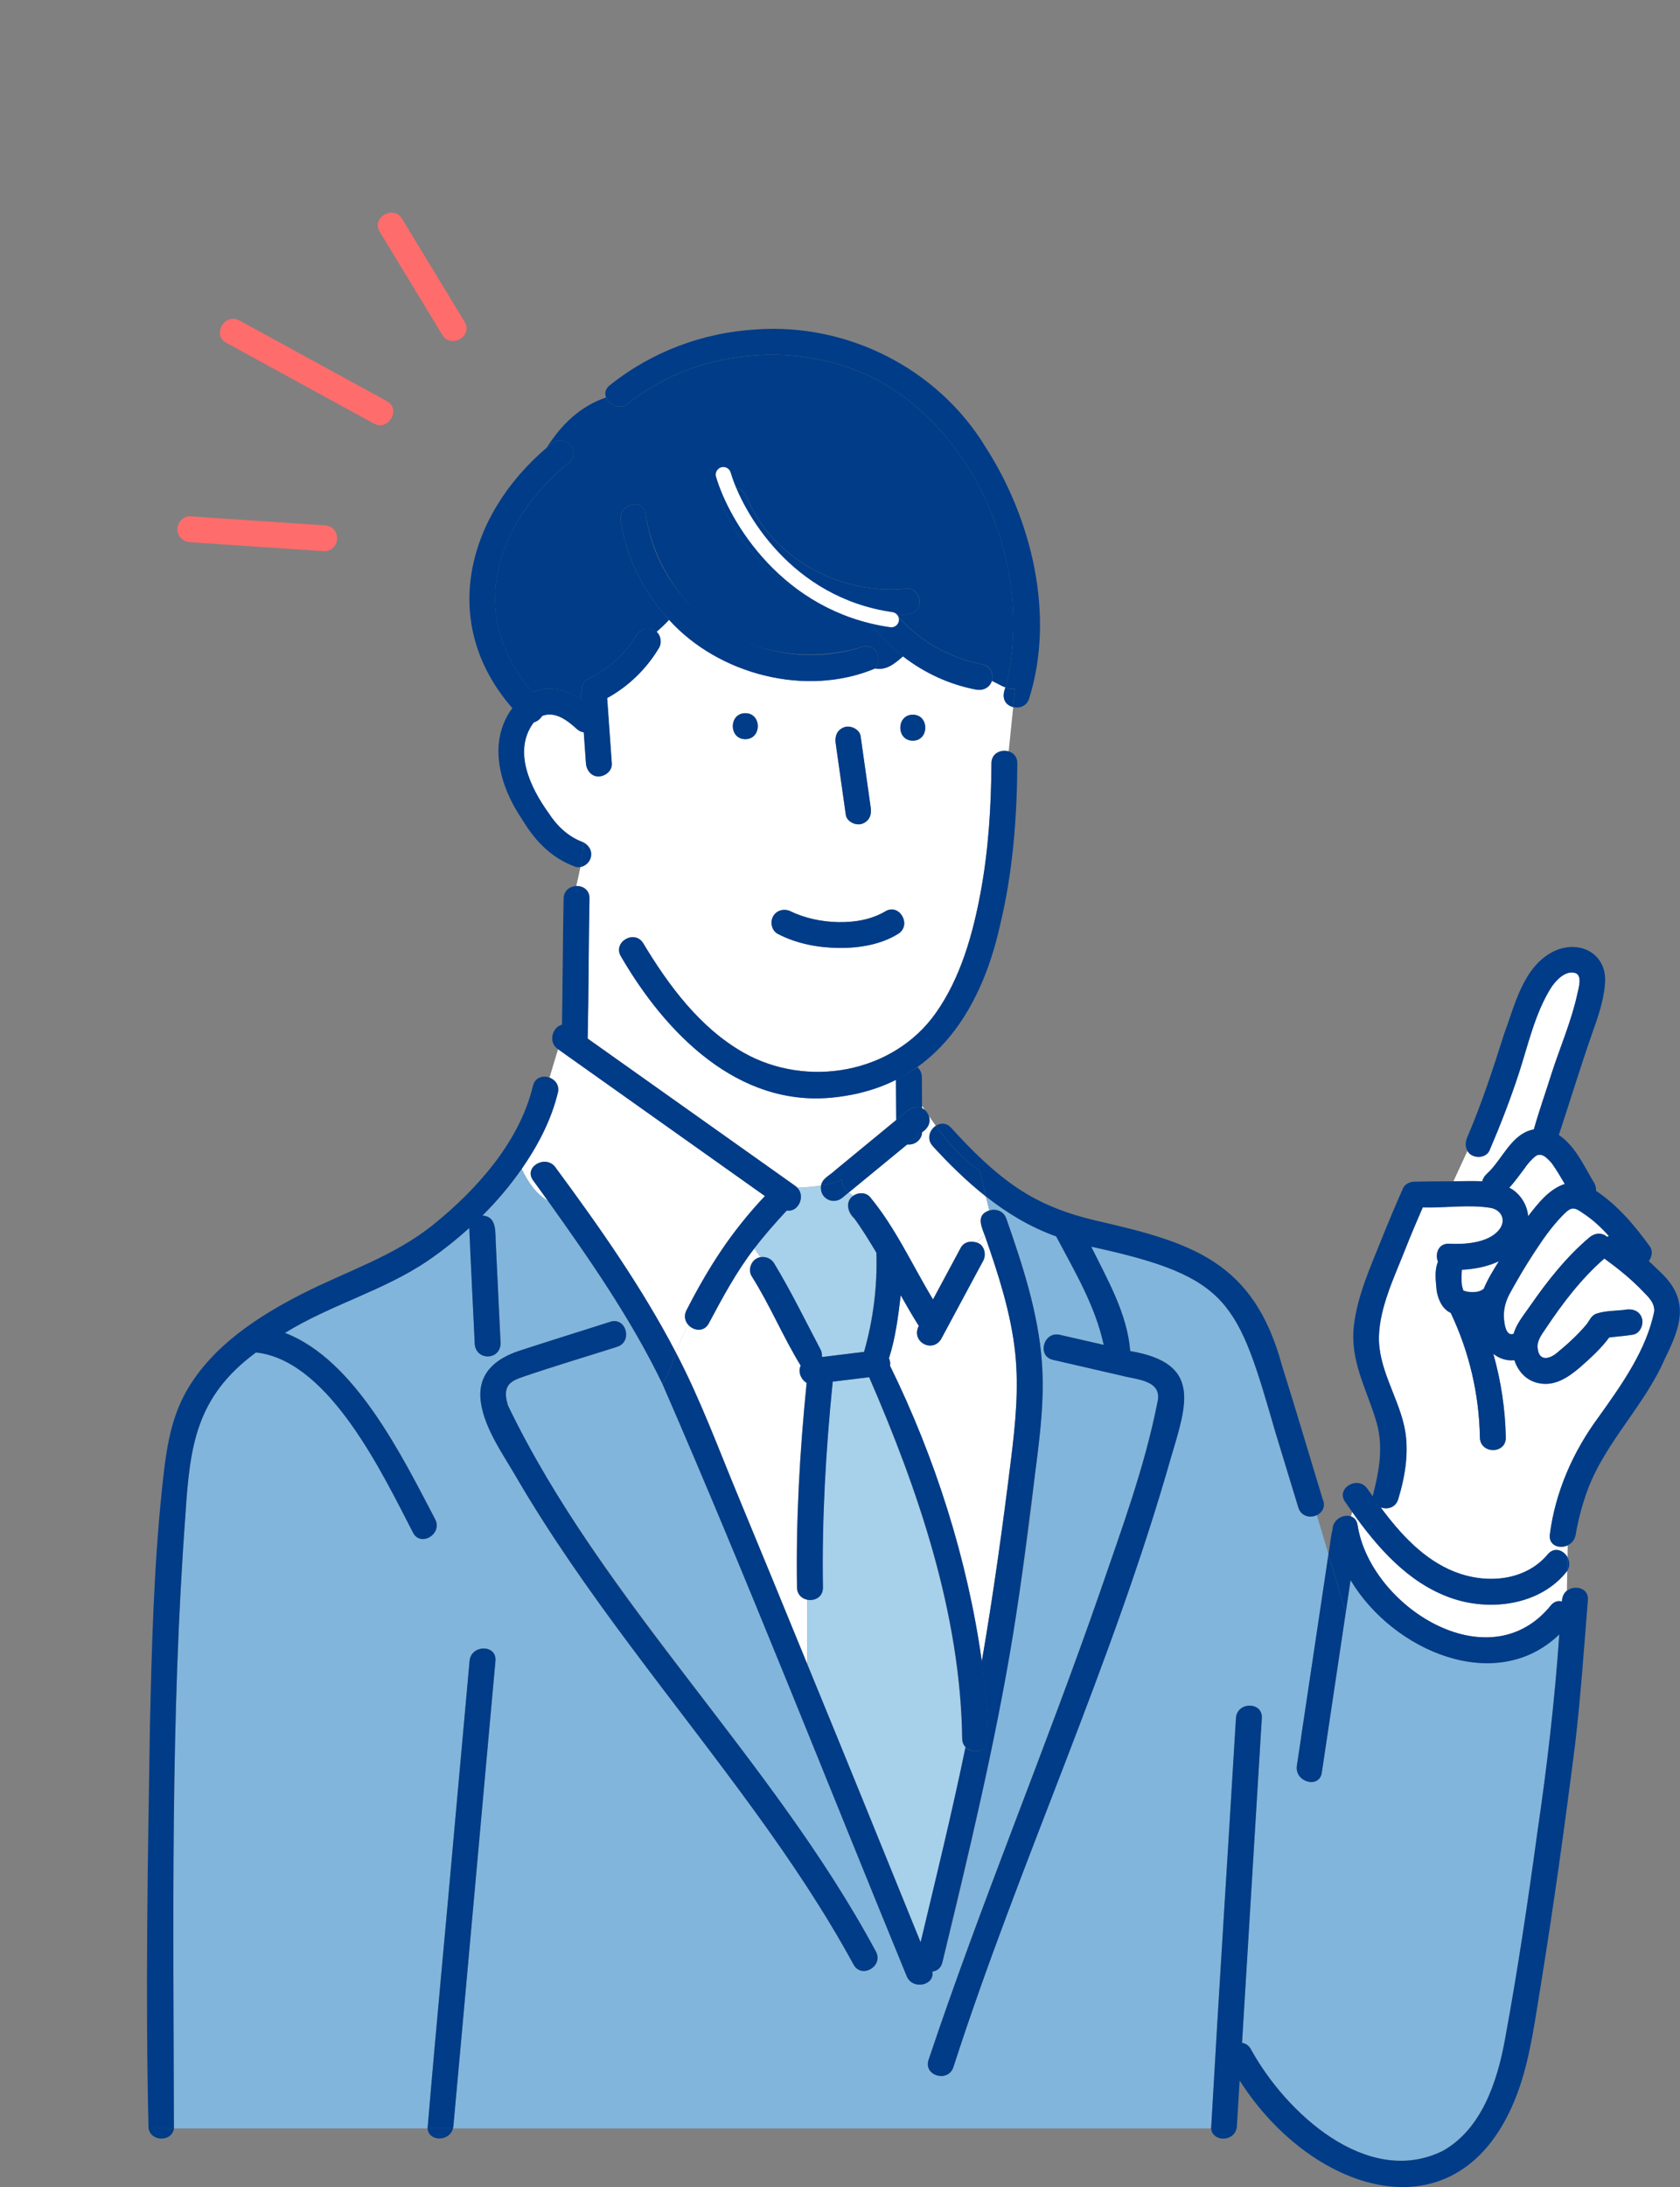 <svg width="166" height="216" viewBox="0 0 166 216" fill="none" xmlns="http://www.w3.org/2000/svg">
<rect x="0" y="0" width="166" height="216" fill="#808080" stroke="none"/>
<g clip-path="url(#clip0_2813_8182)">
<path d="M150.99 120.114C151.968 118.854 153.052 117.439 154.612 116.93C154.203 116.234 153.795 115.539 153.324 114.881C153.157 114.689 152.717 114.211 152.469 114.13C152.544 114.155 152.513 114.142 152.377 114.093C152.315 114.074 152.253 114.055 152.185 114.043C152.203 114.062 151.993 114.068 151.949 114.062C151.937 114.062 151.925 114.068 151.906 114.074C151.832 114.124 151.764 114.167 151.689 114.211C151.342 114.496 151.033 114.862 150.754 115.21C150.215 115.918 149.714 116.65 149.113 117.29C150.166 117.811 150.903 118.978 150.977 120.102L150.99 120.114Z" fill="white"/>
<path d="M144.445 126.918C144.476 127.092 144.519 127.266 144.581 127.434C144.581 127.434 144.581 127.44 144.581 127.446C144.606 127.459 144.63 127.477 144.655 127.49C144.798 127.533 144.94 127.57 145.082 127.601C145.355 127.626 145.634 127.626 145.906 127.601C146.011 127.583 146.11 127.552 146.209 127.521C146.265 127.49 146.327 127.465 146.377 127.428C146.346 127.452 146.315 127.471 146.29 127.496C146.302 127.496 146.315 127.49 146.327 127.483C146.414 127.421 146.5 127.353 146.6 127.316C146.996 126.36 147.547 125.466 148.104 124.578C146.977 125.106 145.677 125.36 144.445 125.416C144.414 125.919 144.395 126.422 144.445 126.925V126.918Z" fill="white"/>
<path d="M156.444 119.848C156.146 119.655 155.719 119.308 155.335 119.376C154.964 119.444 154.611 119.848 154.357 120.096C153.645 120.791 153.044 121.586 152.487 122.412C151.317 124.144 150.121 125.962 149.156 127.819C148.759 128.582 148.555 129.358 148.611 130.227C148.648 130.742 148.796 132.046 149.564 131.748C149.843 130.73 150.592 129.867 151.18 129.01C152.889 126.546 154.753 124.162 157.057 122.225C157.564 121.791 158.283 121.716 158.803 122.176C158.859 122.145 158.914 122.12 158.976 122.095C158.215 121.244 157.379 120.469 156.45 119.86L156.444 119.848Z" fill="white"/>
<path d="M153.143 151.563C153.688 147.342 155.447 143.363 157.967 139.961C160.215 136.82 162.71 133.331 163.466 129.482C163.466 128.638 162.902 128.135 162.351 127.564C161.193 126.341 159.88 125.304 158.53 124.311C156.252 126.291 154.413 128.712 152.741 131.22C152.295 131.885 151.824 132.474 151.948 133.244C152.097 134.448 153.075 134.262 153.824 133.648C154.902 132.766 155.93 131.829 156.821 130.755C157.088 130.376 157.243 129.96 157.713 129.768C158.586 129.47 159.571 129.488 160.487 129.389C161.218 129.221 162.035 129.445 162.252 130.252C162.419 130.867 162.041 131.717 161.36 131.829C160.537 131.965 159.763 132.009 159.007 132.108C158.19 133.213 157.181 134.126 156.159 135.026C154.927 136.081 153.527 137.043 151.812 136.565C150.71 136.261 149.979 135.38 149.632 134.349C148.883 134.436 148.146 134.188 147.558 133.722C148.313 136.41 148.741 139.179 148.79 141.991C148.821 143.642 146.264 143.636 146.233 141.991C146.159 137.732 145.18 133.523 143.347 129.681C142.505 129.284 142.109 128.365 141.96 127.489C141.88 126.552 141.713 125.509 142.09 124.634C141.768 123.858 142.134 122.796 143.205 122.852C144.747 122.939 147.1 122.778 148.14 121.462C148.834 120.58 148.419 119.562 147.36 119.32C145.162 118.941 142.809 119.332 140.586 119.264C139.966 120.679 139.366 122.107 138.796 123.547C137.762 126.161 136.344 129.116 136.257 131.965C136.164 135.075 138.047 137.813 138.734 140.774C139.291 143.17 138.87 145.765 138.158 148.087C137.898 148.931 137.068 149.124 136.424 148.882C138.375 151.514 140.691 154.053 143.744 155.257C146.84 156.48 150.704 156.194 152.945 153.519C153.589 152.755 154.499 153.122 154.883 153.811L154.902 152.65C154.097 153.016 153.007 152.662 153.149 151.576L153.143 151.563Z" fill="white"/>
<path d="M146.459 116.669C146.54 116.34 146.757 116.042 147.048 115.819C146.942 115.899 146.924 115.912 146.942 115.893C147.24 115.639 147.487 115.341 147.729 115.036C148.788 113.708 149.735 111.87 151.556 111.541C152.088 109.667 152.744 107.829 153.327 105.967C154.169 103.384 155.289 100.796 155.859 98.145C155.971 97.624 156.373 96.338 155.655 96.103C154.652 95.774 153.636 96.928 153.196 97.648C151.667 100.138 151.004 103.142 150.113 105.892C149.258 108.524 148.261 111.094 147.172 113.633C146.788 114.472 145.407 114.447 144.998 113.671L143.617 116.663C144.565 116.663 145.487 116.632 146.453 116.663L146.459 116.669Z" fill="white"/>
<path d="M71.668 122.902C72.856 121.214 74.194 119.649 75.581 118.128C68.763 113.293 61.952 108.463 55.141 103.627C54.85 104.558 54.583 105.502 54.298 106.433C54.856 106.644 55.295 107.184 55.122 107.929C54.459 110.66 53.141 113.15 51.543 115.453C52.125 116.632 52.874 117.868 54.15 118.619C53.661 117.942 53.178 117.259 52.682 116.589C51.704 115.26 53.921 113.988 54.887 115.298C59.19 121.127 63.45 127.173 66.8 133.611C67.147 132.642 67.5 131.692 68.027 130.867C67.692 130.501 67.544 129.967 67.841 129.402C69.017 127.179 70.225 124.957 71.674 122.902H71.668Z" fill="white"/>
<path d="M78.742 156.783C78.63 150.048 79.02 143.275 79.695 136.577C79.132 136.254 78.81 135.46 79.107 134.876C77.361 132.033 76.067 128.892 74.271 126.055C73.825 125.335 74.296 124.279 75.132 124.161C74.94 123.87 74.741 123.584 74.531 123.305C72.766 125.595 71.398 128.147 70.042 130.692C69.565 131.586 68.555 131.443 68.023 130.86C67.497 131.685 67.144 132.629 66.797 133.603C69.212 138.197 71.02 143.151 73.014 147.937C75.28 153.394 77.522 158.869 79.763 164.338V157.994C79.225 157.888 78.754 157.491 78.742 156.783Z" fill="white"/>
<path d="M95.063 171.725C94.895 159.39 90.722 147.185 85.867 136.018C84.666 136.167 83.465 136.309 82.263 136.458C81.582 143.2 81.186 150.01 81.297 156.789C81.316 157.733 80.48 158.136 79.762 157.999V164.344C83.527 173.494 87.248 182.663 90.97 191.832C92.499 185.426 94.072 179.025 95.403 172.575C95.205 172.371 95.069 172.091 95.063 171.731V171.725Z" fill="#A7D0EA"/>
<path d="M83.289 118.246C82.361 119.078 80.942 118.37 81.128 117.098C80.348 117.234 79.568 117.29 78.788 117.315C79.636 118.209 78.819 119.779 77.747 119.55C76.62 120.766 75.518 122.008 74.527 123.312C74.738 123.585 74.936 123.87 75.128 124.168C75.642 124.075 76.187 124.305 76.472 124.771C78.144 127.533 79.555 130.432 81.06 133.288C81.184 133.524 81.215 133.778 81.196 134.026C82.583 133.859 83.977 133.685 85.364 133.517C86.28 130.333 86.689 127.018 86.584 123.728C85.89 122.567 85.184 121.406 84.379 120.313C83.735 119.73 83.481 118.656 84.299 118.097C84.144 117.992 83.995 117.886 83.859 117.774C83.667 117.936 83.475 118.091 83.283 118.252L83.289 118.246Z" fill="#A7D0EA"/>
<path d="M100.313 133.634C99.892 129.636 98.61 125.738 97.285 121.951C97.056 122.181 96.79 122.448 96.511 122.727C97.26 122.926 97.483 123.907 97.137 124.534C96.963 124.856 96.79 125.185 96.61 125.508C95.403 127.762 94.189 130.015 92.982 132.269C92.078 133.69 89.972 132.467 90.783 130.959C90.158 129.972 89.57 128.954 88.994 127.929C88.74 130.021 88.48 132.138 87.836 134.15C87.941 134.385 87.984 134.64 87.935 134.888C92.381 143.933 95.601 154.002 97.007 164.084C98.152 157.435 99.075 150.749 99.904 144.039C100.332 140.587 100.672 137.111 100.307 133.64L100.313 133.634Z" fill="white"/>
<path d="M92.163 113.193C91.519 112.492 91.86 111.585 92.466 111.188C92.225 110.853 91.984 110.511 91.748 110.17C92.021 110.834 91.68 111.461 91.11 111.815C91.092 112.572 90.367 113.137 89.63 113.032C87.705 114.615 85.785 116.198 83.859 117.774C84.002 117.886 84.15 117.992 84.299 118.097C84.788 117.756 85.544 117.756 85.946 118.221C88.479 121.282 90.132 124.963 92.175 128.346C93.092 126.645 94.002 124.938 94.919 123.237C95.228 122.66 95.928 122.511 96.498 122.728C96.776 122.449 97.036 122.188 97.272 121.952C96.875 120.947 96.498 119.96 97.755 119.544C97.643 119.091 97.525 118.631 97.414 118.178C95.525 116.688 93.792 114.987 92.151 113.193H92.163Z" fill="white"/>
<path d="M133.453 156.057C133.292 157.124 133.137 158.186 132.976 159.247C132.19 164.524 131.397 169.794 130.611 175.071C130.369 176.698 127.905 176.002 128.146 174.388C129.186 167.429 130.227 160.47 131.267 153.511L130.115 149.631C129.465 149.948 128.549 149.78 128.276 148.886C127.527 146.422 126.778 143.957 126.022 141.493C122.264 128.488 121.564 126.104 107.811 123.124C109.415 126.371 111.378 129.754 111.663 133.429C118.66 134.627 117.316 138.501 115.706 143.889C109.879 164.425 100.746 183.855 94.201 204.142C93.705 205.713 91.241 205.036 91.736 203.459C96.95 187.89 103.303 172.725 108.69 157.211C110.796 151.072 113.081 144.938 114.344 138.563C114.938 136.297 112.338 136.266 110.814 135.862C108.554 135.341 106.288 134.82 104.028 134.298C102.424 133.926 103.105 131.461 104.709 131.827C106.152 132.163 107.601 132.492 109.049 132.821C108.214 128.953 106.17 125.545 104.35 122.106C101.792 121.193 99.513 119.815 97.427 118.17C97.538 118.623 97.656 119.083 97.767 119.536C98.386 119.356 99.154 119.567 99.433 120.349C101.043 124.943 102.585 129.648 102.95 134.534C103.223 138.203 102.746 141.878 102.281 145.509C100.535 161.842 97.099 177.902 93.117 193.819C92.981 194.396 92.572 194.675 92.12 194.725C92.399 196.078 90.163 196.587 89.587 195.166C81.575 175.661 73.878 156.013 65.457 136.682C65.401 136.775 65.345 136.874 65.283 136.961C65.345 136.868 65.401 136.775 65.457 136.682C62.36 130.275 58.28 124.397 54.15 118.617C52.874 117.866 52.125 116.637 51.543 115.451C50.403 117.09 49.097 118.63 47.673 120.045C49.128 120.126 48.93 121.702 48.992 122.752C49.153 126.067 49.307 129.382 49.468 132.69C49.413 134.373 47.004 134.385 46.911 132.69C46.737 128.885 46.533 125.073 46.372 121.268C45.072 122.447 43.703 123.534 42.292 124.496C37.926 127.463 32.657 128.854 28.161 131.635C35.072 134.267 39.716 143.777 43.01 150.054C43.747 151.525 41.542 152.822 40.805 151.345C37.821 145.572 32.675 134.726 25.672 133.615C25.542 133.597 25.418 133.597 25.288 133.572C19.405 137.93 18.761 142.716 18.328 149.582C16.835 169.745 17.145 190.007 17.189 210.207H42.248C43.103 200.002 44.093 189.802 44.991 179.597C45.462 174.407 45.926 169.217 46.397 164.034C46.546 162.401 49.103 162.395 48.954 164.034C47.542 179.423 46.211 194.831 44.756 210.214H119.669C120.431 196.705 121.316 183.191 122.121 169.683C122.22 168.044 124.778 168.038 124.679 169.683C124.028 180.373 123.372 191.062 122.722 201.758C123.056 201.802 123.372 201.982 123.589 202.373C126.988 208.587 135.05 216.099 142.531 212.442C146.382 210.313 147.93 205.595 148.686 201.523C149.949 194.682 150.971 187.803 151.912 180.913C152.865 174.438 153.621 167.944 154.073 161.414C147.831 167.442 137.639 163.078 133.447 156.057H133.453ZM84.343 194.036C74.893 176.809 60.775 162.742 50.936 145.764C49.654 143.56 47.889 141.096 47.518 138.519C47.115 135.713 48.905 134.205 51.357 133.404C54.329 132.43 57.32 131.505 60.305 130.555C61.877 130.052 62.546 132.529 60.986 133.026C57.896 134.006 54.781 134.931 51.716 135.98C51.128 136.185 50.391 136.415 50.118 137.042C49.877 137.582 50.032 138.259 50.187 138.793C50.577 140.121 51.394 141.369 52.063 142.573C61.958 160.383 76.819 174.848 86.553 192.751C87.34 194.197 85.135 195.489 84.349 194.042L84.343 194.036Z" fill="#82B5DB"/>
<path d="M99.227 68.317C99.271 68.18 99.302 68.037 99.339 67.894C98.893 67.727 98.472 67.454 98.008 67.249C97.797 67.925 97.116 68.23 96.453 68.106C93.803 67.603 91.332 66.46 89.227 64.822C88.41 65.535 87.599 66.243 86.447 66.02C79.672 68.863 71.028 66.641 66.105 61.215C65.728 61.625 65.313 62.016 64.867 62.401C65.294 62.792 65.4 63.499 65.102 63.996C63.876 66.057 62.087 67.801 59.981 68.95C60.136 71.104 60.285 73.258 60.44 75.412C60.489 76.126 59.814 76.666 59.164 76.691C58.44 76.722 57.932 76.076 57.888 75.412C57.814 74.388 57.746 73.364 57.672 72.333C57.436 72.302 57.195 72.197 56.972 71.992C56.043 71.147 54.836 70.216 53.56 70.713C53.374 71.017 53.083 71.253 52.749 71.346C52.724 71.371 52.699 71.396 52.675 71.427C50.681 74.189 52.359 77.746 54.198 80.31C55.034 81.608 56.148 82.657 57.61 83.191C58.78 83.693 58.613 85.363 57.35 85.63C57.226 86.27 57.083 86.89 56.941 87.505C57.597 87.486 58.254 87.896 58.241 88.74C58.148 93.353 58.167 97.965 58.062 102.571C64.737 107.308 71.418 112.044 78.094 116.781C78.155 116.818 78.211 116.856 78.267 116.905C78.44 117.036 78.638 117.147 78.781 117.302C79.561 117.278 80.341 117.222 81.121 117.085C81.233 116.365 82.025 116.061 82.496 115.589C84.515 113.932 86.533 112.268 88.552 110.604C88.54 109.276 88.534 107.954 88.521 106.625C76.675 112.162 67.183 104.514 61.356 94.458C60.502 93.042 62.712 91.757 63.56 93.166C66.062 97.326 69.164 101.516 73.462 103.956C79.716 107.507 88.243 106.035 92.472 100.039C94.936 96.543 96.138 92.223 96.905 88.07C97.673 83.892 97.939 79.627 97.964 75.381C97.964 74.375 98.924 73.984 99.667 74.208L100.113 69.838C99.487 69.676 98.98 69.111 99.227 68.317ZM83.456 71.812C84.057 71.619 84.936 72.041 85.029 72.706C85.072 72.997 85.109 73.295 85.153 73.587C85.444 75.654 85.741 77.728 86.032 79.795C86.131 80.509 85.865 81.136 85.14 81.372C84.54 81.564 83.66 81.142 83.567 80.478C83.233 78.112 82.899 75.754 82.564 73.388C82.465 72.674 82.731 72.047 83.456 71.812ZM73.641 73.004C71.994 73.004 72 70.44 73.641 70.44C75.282 70.44 75.282 73.004 73.641 73.004ZM88.744 92.235C87.01 93.309 84.855 93.651 82.849 93.626C80.793 93.601 78.694 93.198 76.855 92.242C76.242 91.925 76.062 91.062 76.397 90.491C76.756 89.87 77.53 89.715 78.143 90.031C79.456 90.714 81.245 91.043 82.843 91.068C84.496 91.093 86.125 90.851 87.45 90.031C88.856 89.162 90.137 91.379 88.738 92.242L88.744 92.235ZM90.193 73.153C88.546 73.153 88.552 70.589 90.193 70.589C91.834 70.589 91.834 73.153 90.193 73.153Z" fill="white"/>
<path d="M91.395 109.642C91.296 109.493 91.197 109.35 91.098 109.201C91.098 109.282 91.098 109.369 91.098 109.449C91.197 109.499 91.296 109.561 91.389 109.642H91.395Z" fill="white"/>
<path d="M143.319 157.808C139.133 156.312 136.136 152.879 133.61 149.334L133.492 149.769C133.814 149.886 134.068 150.16 134.142 150.625C135.368 158.627 147.078 166.151 153.227 158.571C153.555 158.162 153.964 158.075 154.335 158.174C154.335 157.739 154.527 157.323 154.824 157.106L154.861 155.157C152.205 158.565 147.208 159.192 143.325 157.808H143.319Z" fill="white"/>
<path d="M98.012 67.248C98.476 67.459 98.903 67.726 99.343 67.894C102.359 56.552 96.581 42.237 85.838 37.109C78.234 33.571 68.617 34.62 62.047 39.865C61.218 40.529 60.159 39.989 59.88 39.257C57.273 40.138 55.416 42.007 54.016 44.223C54.165 44.093 54.313 43.962 54.462 43.832C55.713 42.777 57.527 44.583 56.27 45.645C48.988 51.548 45.923 60.724 52.623 68.365C54.227 67.651 56.06 68.142 57.447 69.117C57.434 68.862 57.379 68.589 57.447 68.341C57.391 67.844 57.62 67.285 58.066 67.074C58.809 66.72 59.515 66.298 60.177 65.802C60.914 65.218 61.583 64.554 62.165 63.815C62.431 63.461 62.679 63.089 62.902 62.71C63.304 62.015 64.277 61.884 64.871 62.406C65.317 62.021 65.732 61.63 66.109 61.22C63.602 58.514 61.88 55.087 61.323 51.412C61.075 49.798 63.54 49.109 63.787 50.729C64.481 55.292 67.044 59.463 70.927 61.99C75.144 64.734 80.451 65.348 85.231 63.871C86.581 63.455 87.256 65.199 86.451 66.019C87.603 66.236 88.414 65.535 89.231 64.821C87.962 63.834 86.829 62.673 85.869 61.363C85.714 61.152 85.664 60.897 85.689 60.643C79.46 59.855 73.775 55.701 71.342 49.823C71.076 49.177 71.633 48.413 72.234 48.246C72.958 48.041 73.54 48.507 73.806 49.14C76.333 55.23 83.181 58.818 89.596 58.129C90.284 58.054 90.872 58.774 90.872 59.407C90.866 60.612 89.572 60.761 88.637 60.748C90.779 63.287 93.85 65.001 97.145 65.628C97.832 65.758 98.241 66.621 98.018 67.242L98.012 67.248Z" fill="#003C88"/>
<path d="M146.223 127.545C146.223 127.545 146.272 127.514 146.297 127.502C146.285 127.502 146.278 127.508 146.266 127.514C146.254 127.527 146.235 127.539 146.223 127.545Z" fill="white"/>
<path d="M91.082 106.338C91.082 105.984 90.915 105.637 90.655 105.395C89.98 105.866 89.262 106.27 88.531 106.636C88.544 107.965 88.55 109.287 88.562 110.615C89.299 110.075 90.104 108.995 91.107 109.448C91.107 109.368 91.107 109.281 91.107 109.2C91.014 109.063 90.921 108.927 90.835 108.79C90.928 108.927 91.02 109.063 91.107 109.2C91.101 108.244 91.095 107.288 91.089 106.332L91.082 106.338Z" fill="#003C88"/>
<path d="M89.637 113.025C90.367 113.131 91.098 112.566 91.117 111.809C90.621 112.212 90.132 112.622 89.637 113.025Z" fill="#003C88"/>
<path d="M55.123 107.928C55.302 107.183 54.863 106.643 54.299 106.431C53.389 109.448 52.343 112.379 49.952 114.769C52.336 112.379 53.389 109.448 54.299 106.431C53.655 106.189 52.863 106.388 52.658 107.251C51.339 112.776 47.092 117.506 42.782 120.976C38.93 124.074 34.255 125.552 29.902 127.762C25.468 130.015 20.967 132.945 18.434 137.371C16.725 140.351 16.354 143.759 16.001 147.118C15.189 154.902 14.991 162.761 14.812 170.577C14.601 183.787 14.36 197.022 14.675 210.22H17.183C17.14 190.014 16.824 169.757 18.323 149.594C18.762 142.729 19.394 137.942 25.283 133.584C25.407 133.603 25.537 133.609 25.667 133.628C32.67 134.739 37.809 145.572 40.8 151.357C41.537 152.829 43.742 151.537 43.005 150.066C39.717 143.796 35.066 134.28 28.156 131.648C32.645 128.867 37.921 127.482 42.286 124.509C43.698 123.546 45.067 122.454 46.367 121.281C46.528 125.086 46.732 128.898 46.906 132.703C46.992 134.391 49.401 134.391 49.463 132.703C49.302 129.388 49.147 126.073 48.986 122.764C48.924 121.715 49.116 120.132 47.667 120.058C49.092 118.642 50.398 117.103 51.538 115.464C53.135 113.161 54.454 110.665 55.117 107.94L55.123 107.928Z" fill="#003C88"/>
<path d="M14.684 210.215C14.919 211.556 16.993 211.556 17.191 210.215H14.684Z" fill="#003C88"/>
<path d="M92.472 111.188C91.859 111.585 91.525 112.491 92.169 113.193C93.804 114.987 95.544 116.688 97.432 118.178C97.222 117.327 97.005 116.477 96.795 115.626C95.048 114.459 93.698 112.888 92.472 111.188Z" fill="#003C88"/>
<path d="M130.737 148.211C129.381 143.767 128.075 139.303 126.675 134.877C123.883 124.566 117.771 122.716 108.272 120.549C105.473 119.891 102.916 118.942 100.513 117.328C98.061 115.676 95.962 113.559 93.974 111.38C93.504 110.865 92.915 110.896 92.476 111.188C93.702 112.883 95.046 114.453 96.798 115.627C97.008 116.477 97.225 117.328 97.436 118.178C99.522 119.823 101.795 121.201 104.359 122.114C106.179 125.553 108.223 128.961 109.058 132.828C107.609 132.499 106.167 132.17 104.718 131.835C103.12 131.463 102.433 133.933 104.037 134.306C106.297 134.827 108.563 135.349 110.823 135.87C112.346 136.28 114.947 136.305 114.353 138.571C113.09 144.952 110.805 151.086 108.699 157.219C103.312 172.732 96.959 187.898 91.745 203.467C91.25 205.044 93.714 205.714 94.21 204.15C100.761 183.869 109.894 164.432 115.721 143.897C117.325 138.54 118.681 134.629 111.678 133.437C111.393 129.762 109.43 126.379 107.826 123.132C121.598 126.118 122.273 128.508 126.037 141.501C126.787 143.965 127.536 146.43 128.291 148.894C128.564 149.788 129.48 149.956 130.13 149.639C130.62 149.403 130.96 148.894 130.756 148.211H130.737Z" fill="#003C88"/>
<path d="M54.882 115.29C53.916 113.98 51.699 115.253 52.678 116.581C53.173 117.252 53.656 117.935 54.145 118.611C58.275 124.391 62.356 130.27 65.452 136.676C66.034 135.714 66.418 134.646 66.79 133.603C63.44 127.166 59.179 121.113 54.876 115.29H54.882Z" fill="#003C88"/>
<path d="M102.953 134.546C102.588 129.661 101.046 124.955 99.436 120.362C99.163 119.579 98.395 119.368 97.77 119.548C96.513 119.964 96.897 120.951 97.287 121.957C98.606 125.744 99.888 129.642 100.315 133.64C100.68 137.11 100.34 140.587 99.913 144.038C99.083 150.755 98.16 157.435 97.015 164.083C97.349 166.622 97.566 169.18 97.615 171.731C97.64 173.016 96.104 173.296 95.398 172.576C94.067 179.026 92.494 185.426 90.965 191.832C87.243 182.663 83.522 173.494 79.757 164.344C77.516 158.875 75.274 153.406 73.008 147.943C71.014 143.157 69.206 138.203 66.791 133.609C66.413 134.652 66.035 135.72 65.453 136.682C73.874 156.013 81.571 175.661 89.584 195.166C90.16 196.594 92.401 196.078 92.117 194.725C92.562 194.675 92.971 194.396 93.114 193.819C95.683 183.11 98.309 172.396 100.086 161.519C100.953 156.206 101.591 150.854 102.278 145.516C102.749 141.884 103.225 138.209 102.947 134.54L102.953 134.546Z" fill="#003C88"/>
<path d="M86.549 192.746C76.252 173.582 59.657 158.429 50.182 138.788C50.028 138.247 49.873 137.577 50.114 137.031C50.393 136.41 51.124 136.174 51.712 135.969C54.777 134.92 57.892 134.001 60.982 133.014C62.542 132.518 61.873 130.041 60.301 130.544C57.322 131.493 54.331 132.425 51.353 133.393C48.901 134.194 47.111 135.702 47.514 138.508C47.885 141.078 49.65 143.549 50.932 145.753C57.799 157.548 66.654 167.97 74.642 178.983C78.146 183.813 81.484 188.779 84.339 194.031C85.125 195.477 87.329 194.186 86.543 192.74L86.549 192.746Z" fill="#003C88"/>
<path d="M128.569 171.551C128.426 172.501 128.284 173.445 128.142 174.394C127.9 176.009 130.365 176.704 130.606 175.077C131.393 169.801 132.185 164.53 132.972 159.254L131.262 153.518C130.365 159.527 129.467 165.542 128.563 171.551H128.569Z" fill="#003C88"/>
<path d="M154.825 157.107C154.528 157.324 154.342 157.74 154.336 158.174C153.964 158.069 153.562 158.162 153.227 158.572C147.078 166.152 135.369 158.628 134.143 150.626C134.069 150.16 133.815 149.887 133.493 149.769C132.756 149.502 131.679 150.067 131.666 151.073C131.462 151.867 131.412 152.712 131.264 153.519L132.973 159.255C133.134 158.193 133.288 157.125 133.449 156.064C137.642 163.079 147.834 167.449 154.076 161.421C153.624 167.952 152.868 174.445 151.915 180.92C150.973 187.817 149.952 194.689 148.688 201.53C147.939 205.602 146.391 210.314 142.533 212.449C135.047 216.106 126.991 208.594 123.592 202.38C123.375 201.995 123.053 201.809 122.725 201.766C123.375 191.076 124.031 180.386 124.681 169.69C124.78 168.045 122.229 168.051 122.124 169.69C121.319 183.198 120.434 196.713 119.672 210.221C119.814 211.63 122.124 211.549 122.217 209.991C122.31 208.489 122.403 206.98 122.489 205.478C129.728 216.894 144.831 221.656 150.156 206.117C151.271 202.815 151.704 199.27 152.28 195.844C153.549 187.978 154.652 180.076 155.648 172.167C156.2 167.468 156.515 162.75 156.899 158.038C156.998 156.809 155.587 156.505 154.819 157.119L154.825 157.107Z" fill="#003C88"/>
<path d="M78.788 117.308C78.261 117.32 77.729 117.327 77.203 117.327C77.729 117.327 78.261 117.327 78.788 117.308C78.645 117.153 78.441 117.035 78.274 116.911C78.218 116.867 78.162 116.824 78.1 116.786C71.425 112.05 64.744 107.313 58.069 102.577C58.174 97.971 58.155 93.352 58.248 88.746C58.267 87.901 57.604 87.492 56.948 87.51C56.323 87.529 55.703 87.939 55.691 88.746C55.611 92.899 55.598 97.052 55.53 101.205C54.62 101.41 54.1 102.893 55.127 103.62C55.127 103.62 55.134 103.62 55.14 103.626C55.586 102.192 56.087 100.764 56.762 99.398C56.081 100.764 55.586 102.186 55.14 103.626C61.951 108.462 68.769 113.291 75.58 118.127C72.41 121.449 69.902 125.316 67.834 129.401C67.537 129.959 67.685 130.5 68.02 130.866C68.41 130.257 68.893 129.711 69.537 129.283C68.886 129.717 68.41 130.257 68.02 130.866C68.552 131.443 69.568 131.592 70.038 130.698C71.394 128.153 72.763 125.602 74.528 123.311C75.518 122.007 76.614 120.766 77.748 119.549C78.819 119.779 79.636 118.202 78.788 117.314V117.308Z" fill="#003C88"/>
<path d="M91.398 109.641C91.516 109.814 91.634 109.988 91.751 110.162C91.677 109.957 91.566 109.765 91.398 109.641Z" fill="#003C88"/>
<path d="M83.167 116.514C82.486 116.787 81.805 116.98 81.13 117.098C80.944 118.37 82.362 119.084 83.291 118.246C83.483 118.085 83.675 117.929 83.867 117.768C83.477 117.451 83.18 117.079 83.167 116.508V116.514Z" fill="#003C88"/>
<path d="M91.756 110.164C91.639 109.99 91.521 109.816 91.403 109.642C90.388 108.767 89.354 109.996 88.567 110.617C86.549 112.281 84.53 113.938 82.511 115.602C82.041 116.074 81.248 116.378 81.137 117.098C81.818 116.98 82.499 116.787 83.174 116.514C83.186 117.079 83.484 117.458 83.874 117.774C85.799 116.191 87.719 114.608 89.645 113.032C90.14 112.628 90.629 112.218 91.125 111.815C91.688 111.467 92.029 110.834 91.763 110.17L91.756 110.164Z" fill="#003C88"/>
<path d="M97.014 164.077C95.608 153.996 92.388 143.927 87.942 134.882C87.986 134.634 87.942 134.385 87.843 134.143C88.487 132.132 88.754 130.015 89.001 127.923C89.577 128.947 90.165 129.959 90.791 130.952C89.98 132.461 92.079 133.69 92.989 132.262C94.196 130.009 95.41 127.755 96.618 125.508C96.791 125.185 96.964 124.856 97.144 124.534C97.491 123.913 97.268 122.926 96.519 122.727C95.943 122.51 95.243 122.665 94.939 123.236C94.023 124.937 93.113 126.644 92.196 128.345C90.153 124.962 88.5 121.274 85.967 118.22C85.558 117.748 84.803 117.755 84.32 118.096C85.001 118.555 85.725 118.978 85.725 119.89C85.725 118.978 84.995 118.555 84.32 118.096C83.502 118.661 83.756 119.729 84.4 120.312C85.205 121.405 85.911 122.566 86.605 123.727C86.71 127.01 86.295 130.332 85.385 133.516C83.998 133.684 82.605 133.858 81.218 134.025C81.236 133.777 81.205 133.516 81.081 133.287C79.577 130.431 78.165 127.532 76.493 124.769C76.214 124.304 75.663 124.074 75.149 124.167C76.097 125.614 76.877 127.234 78.072 128.432C76.877 127.234 76.097 125.62 75.149 124.167C74.307 124.291 73.837 125.341 74.288 126.061C76.084 128.898 77.378 132.039 79.125 134.882C78.827 135.459 79.143 136.254 79.713 136.583C79.038 143.287 78.648 150.06 78.759 156.789C78.772 157.491 79.242 157.894 79.781 158C80.499 158.136 81.329 157.739 81.317 156.789C81.205 150.017 81.602 143.2 82.283 136.459C83.484 136.31 84.685 136.167 85.886 136.018C90.747 147.192 94.915 159.39 95.082 171.725C95.088 172.092 95.224 172.365 95.422 172.57C96.122 173.29 97.664 173.01 97.639 171.725C97.584 169.174 97.373 166.616 97.039 164.077H97.014Z" fill="#003C88"/>
<path d="M44.801 209.992C46.188 194.677 47.569 179.356 48.956 164.041C49.105 162.402 46.547 162.409 46.399 164.041C45.928 169.231 45.464 174.421 44.993 179.604C44.095 189.81 43.105 200.009 42.25 210.215H44.758C44.776 210.141 44.795 210.066 44.801 209.985V209.992Z" fill="#003C88"/>
<path d="M42.25 210.215C42.349 211.543 44.423 211.537 44.758 210.215H42.25Z" fill="#003C88"/>
<path d="M99.668 74.213C98.925 73.99 97.971 74.381 97.965 75.387C97.94 79.633 97.68 83.897 96.906 88.075C96.138 92.235 94.937 96.555 92.473 100.044C88.243 106.041 79.717 107.512 73.463 103.961C69.165 101.521 66.063 97.331 63.561 93.172C62.713 91.763 60.502 93.048 61.357 94.463C65.741 102.006 72.905 109.412 82.349 108.387C91.94 107.456 96.844 100.23 98.807 91.415C100.077 86.182 100.492 80.75 100.523 75.38C100.523 74.741 100.139 74.35 99.668 74.207V74.213Z" fill="#003C88"/>
<path d="M83.578 80.477C83.671 81.141 84.55 81.563 85.151 81.37C85.875 81.135 86.141 80.508 86.042 79.794L85.039 72.704C84.946 72.04 84.067 71.618 83.466 71.81C82.742 72.046 82.475 72.673 82.575 73.387C82.909 75.752 83.243 78.111 83.578 80.477Z" fill="#003C88"/>
<path d="M90.194 70.588C88.553 70.588 88.547 73.152 90.194 73.152C91.841 73.152 91.841 70.588 90.194 70.588Z" fill="#003C88"/>
<path d="M73.645 73.003C75.286 73.003 75.293 70.439 73.645 70.439C71.998 70.439 71.998 73.003 73.645 73.003Z" fill="#003C88"/>
<path d="M58.375 84.71C58.554 84.046 58.189 83.469 57.62 83.195C57.62 84.052 57.508 84.859 57.359 85.635C57.83 85.542 58.251 85.157 58.375 84.71Z" fill="#003C88"/>
<path d="M64.654 62.244C64.035 61.915 63.273 62.089 62.908 62.703C62.679 63.088 62.438 63.455 62.171 63.809C61.589 64.547 60.92 65.212 60.184 65.795C59.527 66.285 58.821 66.714 58.072 67.068C57.626 67.279 57.397 67.837 57.453 68.334C57.385 68.582 57.44 68.856 57.453 69.11C56.066 68.135 54.233 67.645 52.629 68.359C45.929 60.748 49.007 51.505 56.276 45.638C57.533 44.577 55.719 42.77 54.468 43.826C54.32 43.956 54.171 44.086 54.022 44.217C52.561 46.538 51.595 49.239 50.815 51.585C51.595 49.239 52.561 46.545 54.022 44.217C46.078 50.965 43.335 61.605 50.623 69.936C48.109 73.35 49.415 77.745 51.607 80.954C52.877 83.059 54.474 84.729 56.809 85.592C56.995 85.66 57.18 85.66 57.366 85.623C57.515 84.847 57.62 84.04 57.626 83.183C56.165 82.649 55.05 81.594 54.214 80.303C52.369 77.745 50.697 74.182 52.691 71.419C52.716 71.394 52.741 71.37 52.765 71.339C53.1 71.246 53.391 71.003 53.577 70.705C54.852 70.209 56.06 71.14 56.988 71.984C57.205 72.189 57.447 72.295 57.688 72.326C57.762 73.35 57.831 74.374 57.905 75.405C57.954 76.069 58.456 76.721 59.18 76.683C59.831 76.653 60.506 76.119 60.456 75.405C60.301 73.251 60.153 71.097 59.998 68.942C62.103 67.794 63.893 66.049 65.119 63.989C65.416 63.492 65.311 62.784 64.883 62.393C64.815 62.331 64.747 62.281 64.66 62.238L64.654 62.244Z" fill="#003C88"/>
<path d="M85.234 63.878C75.649 66.975 65.196 60.861 63.791 50.736C63.543 49.109 61.078 49.804 61.326 51.419C61.883 55.094 63.605 58.52 66.113 61.227C71.035 66.653 79.68 68.875 86.454 66.032C85.99 65.945 85.469 65.715 84.869 65.262C85.469 65.715 85.983 65.945 86.454 66.032C87.265 65.212 86.584 63.468 85.234 63.884V63.878Z" fill="#003C88"/>
<path d="M97.137 65.634C93.843 65.013 90.771 63.294 88.629 60.755C89.564 60.767 90.864 60.624 90.864 59.414C90.864 58.781 90.276 58.06 89.588 58.135C83.173 58.824 76.325 55.236 73.798 49.146C73.532 48.513 72.95 48.047 72.226 48.252C71.625 48.42 71.068 49.183 71.334 49.829C73.774 55.708 79.452 59.861 85.681 60.649C85.656 60.904 85.706 61.158 85.861 61.369C86.821 62.679 87.96 63.84 89.223 64.827C89.948 64.194 90.684 63.548 91.675 63.548C90.684 63.548 89.954 64.188 89.223 64.827C91.329 66.46 93.799 67.608 96.449 68.111C97.112 68.235 97.793 67.931 98.004 67.254C98.227 66.633 97.818 65.77 97.131 65.64L97.137 65.634Z" fill="#003C88"/>
<path d="M99.34 67.894C98.981 68.813 99.198 69.602 100.108 69.838L100.294 68.031C99.953 68.062 99.638 68.013 99.34 67.894Z" fill="#003C88"/>
<path d="M97.355 44.112C92.63 36.384 83.738 31.908 74.741 32.535C69.44 32.845 64.4 34.739 60.245 38.053C59.799 38.414 59.731 38.861 59.88 39.252C60.505 39.041 61.161 38.873 61.873 38.78C61.161 38.867 60.499 39.041 59.88 39.252C60.164 39.99 61.217 40.524 62.047 39.86C68.617 34.614 78.233 33.565 85.837 37.104C96.574 42.231 102.352 56.547 99.342 67.888C99.639 68 99.955 68.056 100.296 68.025C100.531 68 100.779 67.944 101.045 67.808C100.773 67.944 100.531 68 100.296 68.025L100.11 69.831C100.723 69.987 101.448 69.763 101.689 68.987C104.277 60.755 101.937 51.189 97.348 44.106L97.355 44.112Z" fill="#003C88"/>
<path d="M76.4 90.485C76.066 91.062 76.246 91.919 76.859 92.235C78.692 93.192 80.797 93.595 82.853 93.62C84.865 93.645 87.014 93.309 88.748 92.229C90.141 91.36 88.859 89.144 87.46 90.019C84.816 91.565 80.84 91.298 78.153 90.019C77.54 89.703 76.766 89.858 76.407 90.479L76.4 90.485Z" fill="#003C88"/>
<path d="M154.88 153.797L154.855 155.156C155.147 154.697 155.103 154.194 154.88 153.797Z" fill="#003C88"/>
<path d="M163.906 125.49C163.584 125.167 163.256 124.857 162.915 124.553C163.225 124.149 163.336 123.547 163.027 123.113C161.528 121.039 159.844 119.04 157.701 117.612C157.72 117.358 157.67 117.103 157.54 116.868C156.525 115.191 155.695 113.23 154.029 112.094C155.125 108.791 156.135 105.458 157.286 102.167C157.856 100.56 158.438 98.946 158.581 97.226C158.884 94.234 156.135 92.744 153.559 93.942C150.506 95.426 149.689 99.25 148.599 102.186C147.509 105.625 146.394 109.021 144.97 112.342C144.778 112.789 144.772 113.279 145.001 113.671C145.41 114.446 146.791 114.478 147.175 113.633C148.264 111.094 149.261 108.524 150.116 105.892C151.007 103.142 151.67 100.131 153.2 97.648C153.639 96.928 154.655 95.78 155.658 96.102C156.376 96.338 155.98 97.617 155.862 98.145C155.292 100.795 154.166 103.384 153.33 105.967C152.748 107.823 152.091 109.666 151.559 111.541C149.738 111.876 148.791 113.708 147.732 115.036C147.54 115.278 147.354 115.502 147.137 115.719C147.075 115.781 146.778 116.029 147.051 115.818C146.76 116.042 146.543 116.34 146.462 116.669C145.496 116.638 144.574 116.656 143.626 116.669C142.332 116.669 141.038 116.681 139.744 116.706C139.329 116.712 138.821 116.936 138.642 117.339C137.905 118.991 137.205 120.667 136.53 122.343C135.434 125.068 134.115 127.992 133.775 130.934C133.391 134.305 134.914 136.956 135.886 140.054C136.765 142.68 136.307 145.169 135.632 147.776C135.459 147.528 135.286 147.28 135.112 147.038C134.183 145.69 131.967 146.969 132.908 148.329C133.137 148.664 133.372 148.993 133.607 149.328C136.134 152.873 139.125 156.306 143.317 157.802C147.199 159.186 152.203 158.559 154.853 155.151L154.878 153.792C154.494 153.103 153.583 152.736 152.939 153.5C150.698 156.175 146.834 156.455 143.738 155.238C140.685 154.034 138.369 151.501 136.419 148.863C137.057 149.111 137.892 148.919 138.153 148.068C138.865 145.746 139.286 143.151 138.728 140.755C138.041 137.794 136.159 135.056 136.252 131.946C136.338 129.103 137.756 126.142 138.79 123.529C139.36 122.088 139.954 120.661 140.58 119.245C142.803 119.313 145.156 118.922 147.354 119.301C148.419 119.543 148.828 120.567 148.134 121.443C147.094 122.759 144.741 122.92 143.199 122.833C142.128 122.771 141.763 123.839 142.085 124.615C141.713 125.496 141.874 126.539 141.955 127.47C142.103 128.346 142.499 129.265 143.342 129.662C145.174 133.504 146.153 137.713 146.227 141.972C146.258 143.617 148.809 143.623 148.785 141.972C148.735 139.16 148.308 136.385 147.552 133.703C148.141 134.169 148.884 134.423 149.627 134.33C149.98 135.361 150.704 136.236 151.806 136.546C153.522 137.024 154.921 136.062 156.153 135.007C157.175 134.107 158.184 133.188 159.002 132.089C159.757 131.99 160.531 131.946 161.355 131.81C162.036 131.698 162.413 130.848 162.246 130.233C162.03 129.42 161.212 129.202 160.482 129.37C159.571 129.469 158.581 129.451 157.707 129.749C157.237 129.941 157.082 130.357 156.816 130.736C155.924 131.81 154.896 132.747 153.819 133.629C153.069 134.249 152.091 134.436 151.943 133.225C151.819 132.455 152.283 131.866 152.735 131.201C154.407 128.693 156.246 126.272 158.525 124.292C159.875 125.285 161.187 126.322 162.345 127.545C162.896 128.11 163.454 128.613 163.46 129.463C162.705 133.312 160.209 136.795 157.961 139.942C155.441 143.344 153.683 147.323 153.138 151.544C152.995 152.631 154.085 152.985 154.89 152.618C155.292 152.438 155.621 152.078 155.689 151.544C155.602 152.227 155.683 151.6 155.714 151.439C155.974 149.968 156.37 148.515 156.884 147.112C158.68 142.363 162.482 138.849 164.5 134.206C166.154 130.879 167.014 128.278 163.893 125.484L163.906 125.49ZM146.221 127.545C146.221 127.545 146.252 127.52 146.264 127.514C146.277 127.514 146.283 127.508 146.295 127.502C146.27 127.52 146.246 127.526 146.221 127.545ZM146.599 127.309C146.506 127.353 146.413 127.415 146.326 127.477C146.314 127.477 146.301 127.483 146.289 127.489C146.32 127.464 146.351 127.446 146.376 127.421C146.32 127.458 146.264 127.483 146.209 127.514C146.109 127.545 146.01 127.57 145.905 127.595C145.633 127.619 145.354 127.619 145.082 127.595C144.939 127.57 144.797 127.533 144.654 127.483C144.63 127.47 144.605 127.458 144.58 127.439C144.58 127.439 144.58 127.433 144.58 127.427C144.524 127.259 144.481 127.086 144.444 126.912C144.394 126.409 144.413 125.906 144.444 125.403C145.676 125.347 146.976 125.093 148.103 124.565C147.546 125.453 146.995 126.347 146.599 127.303V127.309ZM150.76 115.216C151.038 114.862 151.342 114.496 151.695 114.217C151.769 114.173 151.837 114.124 151.912 114.08C151.924 114.08 151.936 114.074 151.955 114.068C151.992 114.074 152.209 114.068 152.19 114.049C152.252 114.062 152.314 114.08 152.382 114.099C152.518 114.142 152.549 114.155 152.475 114.136C152.723 114.211 153.162 114.695 153.33 114.887C153.8 115.545 154.209 116.241 154.618 116.936C153.057 117.445 151.973 118.86 150.995 120.12C150.921 118.997 150.184 117.824 149.131 117.308C149.732 116.663 150.227 115.936 150.772 115.229L150.76 115.216ZM158.797 122.157C158.277 121.691 157.559 121.772 157.051 122.206C154.754 124.149 152.884 126.527 151.175 128.991C150.586 129.854 149.843 130.711 149.559 131.729C148.791 132.027 148.642 130.73 148.605 130.208C148.543 129.345 148.747 128.563 149.15 127.8C150.667 125.118 152.24 122.337 154.357 120.083C154.611 119.835 154.958 119.431 155.336 119.363C155.72 119.295 156.153 119.642 156.444 119.835C157.373 120.437 158.209 121.219 158.971 122.07C158.909 122.095 158.853 122.119 158.797 122.15V122.157Z" fill="#003C88"/>
<path d="M42.929 31.799C43.189 32.228 43.45 32.65 43.703 33.078C44.558 34.481 46.769 33.196 45.908 31.787C44.106 28.82 42.304 25.852 40.502 22.885C40.242 22.457 39.982 22.035 39.728 21.606C38.873 20.203 36.663 21.488 37.523 22.898C39.325 25.865 41.127 28.832 42.929 31.799Z" fill="#FF6C6C"/>
<path d="M38.223 39.614C33.368 36.958 28.507 34.3 23.652 31.65C22.21 30.861 20.916 33.071 22.364 33.86C26.606 36.181 30.854 38.503 35.096 40.825C35.709 41.16 36.322 41.495 36.935 41.831C38.377 42.619 39.672 40.409 38.223 39.621V39.614Z" fill="#FF6C6C"/>
<path d="M32.044 51.882C28.186 51.621 24.323 51.367 20.465 51.106C19.907 51.069 19.356 51.032 18.799 50.994C18.112 50.951 17.523 51.615 17.523 52.273C17.523 53.005 18.112 53.508 18.799 53.552C23.214 53.85 27.629 54.142 32.044 54.44C33.716 54.384 33.747 51.975 32.044 51.876V51.882Z" fill="#FF6C6C"/>
<path d="M71.473 46.877C72.702 51.036 77.744 59.723 88.073 61.202" stroke="white" stroke-width="1.5" stroke-linecap="round"/>
</g>
<defs>
<clipPath id="clip0_2813_8182">
<rect width="166" height="216" fill="white"/>
</clipPath>
</defs>
</svg>
